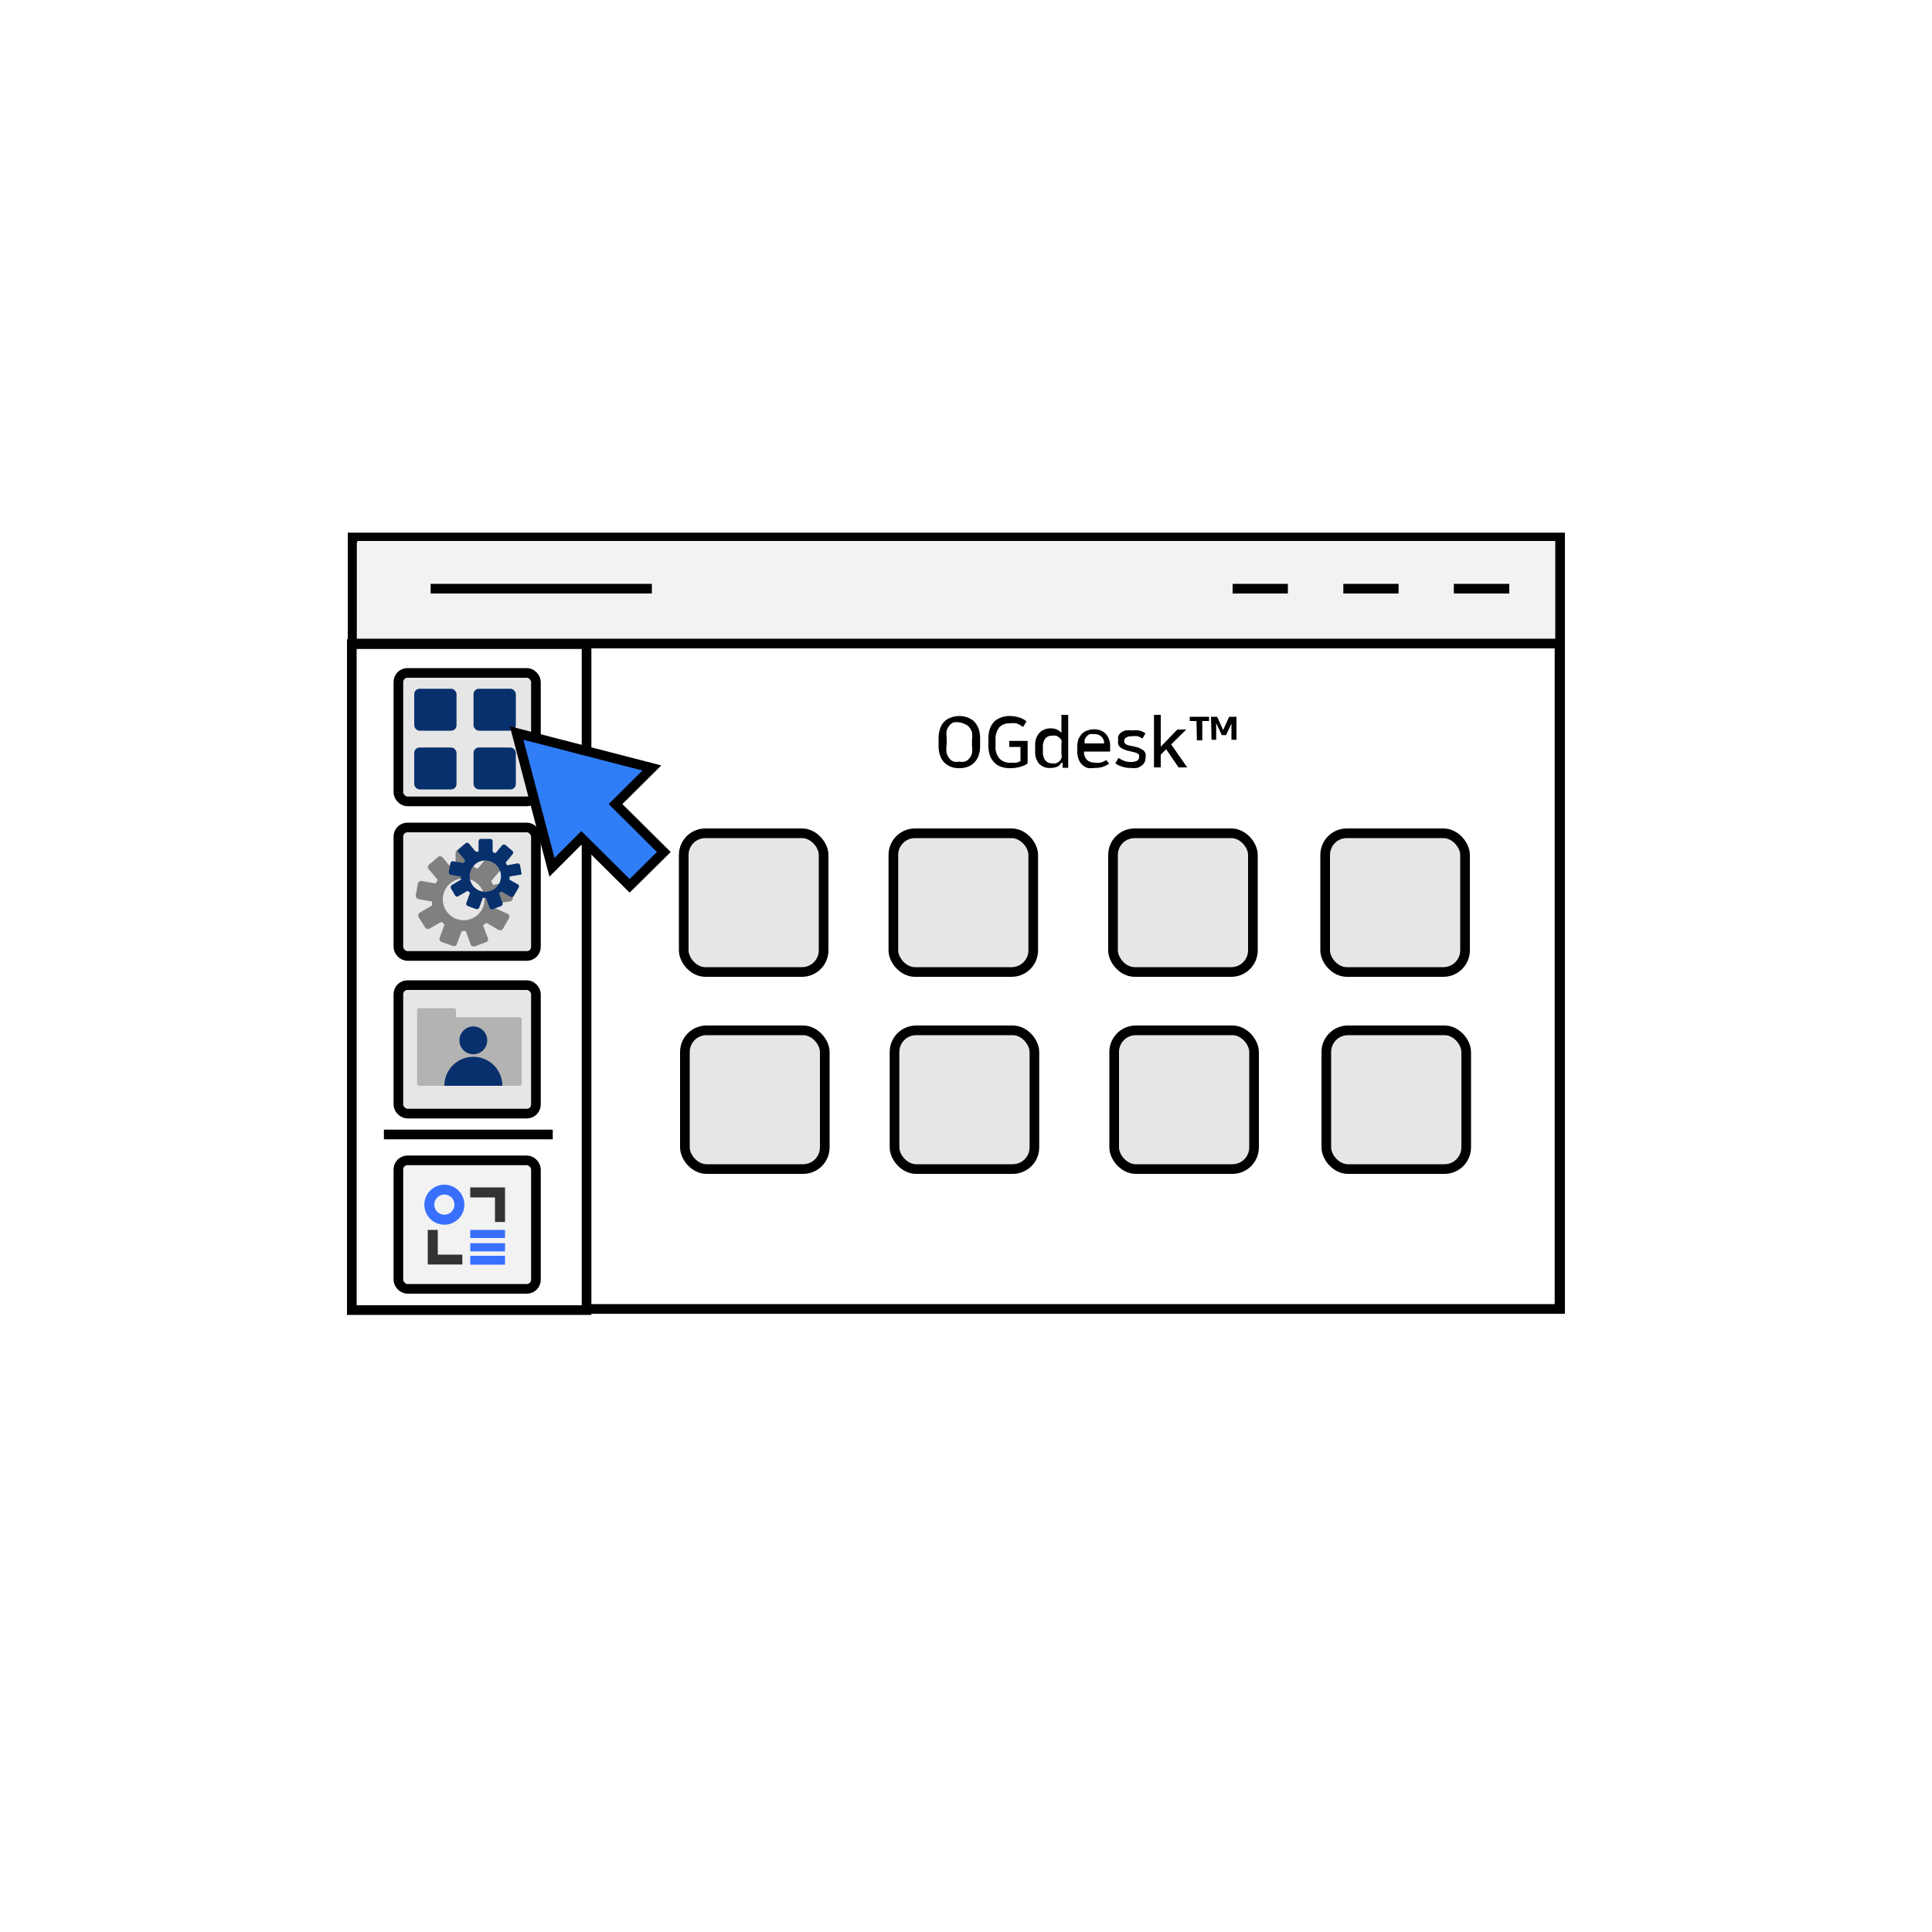 <svg xmlns="http://www.w3.org/2000/svg" viewBox="0 0 100 100"><defs><style>.cls-1,.cls-4{fill:#fff;}.cls-2,.cls-6{fill:#f2f2f2;}.cls-3{fill:none;}.cls-3,.cls-4,.cls-5,.cls-6,.cls-8{stroke:#000;stroke-miterlimit:10;stroke-width:0.5px;}.cls-5{fill:#e6e6e6;}.cls-7{fill:#07306d;}.cls-8{fill:#307df8;}.cls-9{fill:gray;}.cls-10{fill:#b3b3b3;}.cls-11{fill:#3870fd;}.cls-12{fill:#333;}</style></defs><g id="런처패드"><rect class="cls-1" x="18.25" y="27.82" width="62.47" height="39.93"/><path d="M80.47,28.07V67.5h-62V28.07h62m.5-.5H18V68H81V27.57Z"/><rect class="cls-2" x="18.5" y="28" width="62" height="5.5"/><line class="cls-3" x1="18.35" y1="33.31" x2="80.82" y2="33.31"/><line class="cls-3" x1="75.25" y1="30.47" x2="78.12" y2="30.47"/><line class="cls-3" x1="69.53" y1="30.47" x2="72.39" y2="30.47"/><line class="cls-3" x1="63.8" y1="30.47" x2="66.66" y2="30.47"/><line class="cls-3" x1="22.29" y1="30.47" x2="33.74" y2="30.47"/><rect class="cls-4" x="18.21" y="33.34" width="12.15" height="34.47"/><rect class="cls-5" x="20.62" y="42.83" width="7.12" height="6.65" rx="0.47"/><rect class="cls-5" x="20.62" y="50.99" width="7.12" height="6.65" rx="0.47"/><rect class="cls-6" x="20.62" y="60.06" width="7.12" height="6.65" rx="0.47"/><line class="cls-3" x1="19.87" y1="58.72" x2="28.61" y2="58.72"/><path d="M49.65,39.76a1.21,1.21,0,0,1-.43-.07,1,1,0,0,1-.34-.22.92.92,0,0,1-.22-.36,1.5,1.5,0,0,1-.08-.5v-.4a1.54,1.54,0,0,1,.08-.5.88.88,0,0,1,.56-.57,1.22,1.22,0,0,1,.43-.08,1.27,1.27,0,0,1,.44.08,1.08,1.08,0,0,1,.34.21,1.28,1.28,0,0,1,.22.36,1.54,1.54,0,0,1,.08.5v.4a1.5,1.5,0,0,1-.08.5,1,1,0,0,1-.22.36,1,1,0,0,1-.34.22A1.27,1.27,0,0,1,49.65,39.76Zm0-2.37a.87.87,0,0,0-.28,0,.48.48,0,0,0-.22.15.87.87,0,0,0-.15.27,1.48,1.48,0,0,0,0,.39v.32A1.48,1.48,0,0,0,49,39a.87.87,0,0,0,.15.27.48.48,0,0,0,.22.15.66.66,0,0,0,.28,0,.68.68,0,0,0,.29,0,.54.54,0,0,0,.22-.15.87.87,0,0,0,.15-.27,1.48,1.48,0,0,0,0-.39v-.32a1.48,1.48,0,0,0,0-.39.87.87,0,0,0-.15-.27.54.54,0,0,0-.22-.15A.88.88,0,0,0,49.65,37.39Z"/><path d="M53.19,39.52a1.33,1.33,0,0,1-.42.18,1.86,1.86,0,0,1-.48.06,1.37,1.37,0,0,1-.47-.07.84.84,0,0,1-.35-.22.93.93,0,0,1-.23-.36,1.5,1.5,0,0,1-.08-.5v-.4a1.54,1.54,0,0,1,.08-.5,1.09,1.09,0,0,1,.22-.36,1,1,0,0,1,.35-.21,1.25,1.25,0,0,1,.45-.08,1.72,1.72,0,0,1,.47.07,1,1,0,0,1,.4.21l-.18.29a1.31,1.31,0,0,0-.34-.19,1.29,1.29,0,0,0-.35,0,.7.7,0,0,0-.54.21,1,1,0,0,0-.19.66v.3a.89.89,0,0,0,.21.66.75.75,0,0,0,.56.21l.28,0a1.35,1.35,0,0,0,.24-.08v-.74h-.58v-.31h.95Z"/><path d="M54.94,39.47a.45.45,0,0,1-.23.22,1,1,0,0,1-.35.06.75.75,0,0,1-.58-.22.93.93,0,0,1-.2-.63v-.35a1,1,0,0,1,.06-.36,1,1,0,0,1,.17-.27.72.72,0,0,1,.25-.16.79.79,0,0,1,.32-.06.74.74,0,0,1,.36.08.56.56,0,0,1,.2.16V37h.35v2.74H55v-.25Zm0-1a.28.28,0,0,0,0-.15.36.36,0,0,0-.11-.14.55.55,0,0,0-.17-.1.66.66,0,0,0-.21,0,.44.44,0,0,0-.35.15.72.72,0,0,0-.12.44v.25a.69.69,0,0,0,.12.43.43.43,0,0,0,.35.16.66.66,0,0,0,.21,0,1,1,0,0,0,.17-.1.91.91,0,0,0,.11-.16.46.46,0,0,0,0-.21Z"/><path d="M57.41,39.53a1.59,1.59,0,0,1-.32.16,1.44,1.44,0,0,1-.45.06,1.29,1.29,0,0,1-.35,0,.81.81,0,0,1-.28-.17.8.8,0,0,1-.18-.28,1.09,1.09,0,0,1-.07-.42v-.22a1.25,1.25,0,0,1,.06-.4,1.12,1.12,0,0,1,.18-.28.73.73,0,0,1,.28-.17.93.93,0,0,1,.34-.06.82.82,0,0,1,.61.23.93.93,0,0,1,.23.66v.26H56.11v0a.58.58,0,0,0,.15.43.52.52,0,0,0,.39.14,1.13,1.13,0,0,0,.34,0,1.66,1.66,0,0,0,.27-.13ZM56.62,38a.45.45,0,0,0-.2,0,.37.37,0,0,0-.16.1.5.5,0,0,0-.11.17.46.46,0,0,0,0,.21v0h1V38.5a.48.48,0,0,0-.13-.36A.49.49,0,0,0,56.62,38Z"/><path d="M58.54,39.44a.68.68,0,0,0,.31-.06.23.23,0,0,0,.11-.19v0a.36.36,0,0,0,0-.11.16.16,0,0,0-.07-.07.3.3,0,0,0-.14-.06l-.23-.06a1.71,1.71,0,0,1-.29-.08.9.9,0,0,1-.22-.11.43.43,0,0,1-.13-.17.48.48,0,0,1,0-.22v0a.46.46,0,0,1,0-.2.38.38,0,0,1,.13-.18.71.71,0,0,1,.23-.12,1.18,1.18,0,0,1,.34,0,1.58,1.58,0,0,1,.38,0,1,1,0,0,1,.33.15l-.16.27a.77.77,0,0,0-.24-.12.88.88,0,0,0-.29,0,.54.54,0,0,0-.32.07.2.2,0,0,0-.09.17v0a.2.2,0,0,0,.09.18,1.23,1.23,0,0,0,.34.09l.32.08.22.12a.52.52,0,0,1,.13.17.57.57,0,0,1,0,.24v0a.42.42,0,0,1-.05.22.43.43,0,0,1-.15.18.9.9,0,0,1-.24.12,1.47,1.47,0,0,1-.32,0,1.29,1.29,0,0,1-.45-.07,1,1,0,0,1-.35-.17l.16-.28a1.59,1.59,0,0,0,.29.15A1,1,0,0,0,58.54,39.44Z"/><path d="M60.62,38.53l.83,1.19H61l-.64-.94-.28.28v.66h-.35V37h.35v1.65l.86-.89h.46Z"/><path d="M61.93,37.32h-.35V37.1h1v.22h-.35v1h-.28Zm.75-.22H63l.31.69h0l.31-.69H64v1.19h-.26v-.84h0l-.28.6h-.22l-.29-.62h0v.86h-.24Z"/><rect class="cls-5" x="35.39" y="43.13" width="7.24" height="7.18" rx="1.12"/><rect class="cls-5" x="46.24" y="43.13" width="7.24" height="7.18" rx="1.12"/><rect class="cls-5" x="57.61" y="43.13" width="7.24" height="7.18" rx="1.12"/><rect class="cls-5" x="35.45" y="53.33" width="7.24" height="7.18" rx="1.12"/><rect class="cls-5" x="46.3" y="53.33" width="7.24" height="7.18" rx="1.12"/><rect class="cls-5" x="57.67" y="53.33" width="7.24" height="7.18" rx="1.12"/><rect class="cls-5" x="68.59" y="43.13" width="7.24" height="7.18" rx="1.12"/><rect class="cls-5" x="68.65" y="53.33" width="7.24" height="7.18" rx="1.12"/><rect class="cls-5" x="20.62" y="34.83" width="7.12" height="6.65" rx="0.47"/><rect class="cls-7" x="21.44" y="35.65" width="2.19" height="2.17" rx="0.28"/><rect class="cls-7" x="24.51" y="35.65" width="2.19" height="2.17" rx="0.28"/><rect class="cls-7" x="21.44" y="38.69" width="2.19" height="2.17" rx="0.28"/><rect class="cls-7" x="24.51" y="38.69" width="2.19" height="2.17" rx="0.28"/><polygon class="cls-8" points="34.36 44.1 31.86 41.62 33.74 39.75 26.74 37.94 28.57 44.89 30.09 43.37 32.59 45.85 34.36 44.1"/><path class="cls-9" d="M26.53,46.41l-.11-.59a.17.17,0,0,0-.2-.14l-.7.12a1.14,1.14,0,0,0-.1-.19l.47-.56a.17.17,0,0,0,0-.24l-.46-.39a.18.18,0,0,0-.25,0l-.45.54-.2-.08v-.73a.18.18,0,0,0-.18-.17h-.6a.17.17,0,0,0-.17.17v.71l-.21.07-.47-.56a.17.17,0,0,0-.24,0l-.46.39a.17.17,0,0,0,0,.24l.46.55a1.08,1.08,0,0,0-.11.18l-.72-.13a.17.17,0,0,0-.2.14l-.11.6a.19.19,0,0,0,.14.2l.7.12,0,.21-.63.37a.18.18,0,0,0-.06.24L22,48a.18.18,0,0,0,.24.06l.61-.35.16.14-.25.68a.17.17,0,0,0,.11.23l.56.2a.16.16,0,0,0,.22-.1l.25-.67h.21l.25.69a.17.17,0,0,0,.22.1l.57-.21a.16.16,0,0,0,.1-.22L25,47.89a1.09,1.09,0,0,0,.17-.13l.63.37a.18.18,0,0,0,.24-.07l.3-.52a.18.18,0,0,0-.06-.24L25.62,47a.78.78,0,0,0,0-.21l.72-.13A.18.18,0,0,0,26.53,46.41ZM24,47.63a1.08,1.08,0,1,1,1.08-1.08A1.08,1.08,0,0,1,24,47.63Z"/><path class="cls-7" d="M27,45.24l-.08-.44a.13.13,0,0,0-.15-.11l-.52.1s-.05-.1-.08-.14l.35-.42a.13.13,0,0,0,0-.19l-.34-.29a.14.14,0,0,0-.19,0l-.34.41-.15-.06v-.55a.13.13,0,0,0-.13-.13H24.9a.13.13,0,0,0-.13.13v.53l-.15,0-.35-.42a.14.14,0,0,0-.19,0l-.34.29a.12.12,0,0,0,0,.18l.34.41-.08.13-.54-.09a.13.13,0,0,0-.15.11l-.08.44a.13.13,0,0,0,.11.15l.52.09a.78.78,0,0,0,0,.16l-.47.28a.13.13,0,0,0-.05.17l.23.39a.12.12,0,0,0,.18,0l.45-.26.13.1-.19.52a.13.13,0,0,0,.08.17l.42.15a.14.14,0,0,0,.17-.08l.18-.5h.16l.19.51a.13.13,0,0,0,.17.08l.42-.16a.13.13,0,0,0,.08-.16l-.18-.5.12-.1.47.27a.12.12,0,0,0,.18-.05l.23-.39a.14.14,0,0,0,0-.18l-.46-.26a.9.9,0,0,0,0-.16l.54-.09A.14.14,0,0,0,27,45.24Zm-1.87.92a.81.81,0,1,1,.8-.81A.81.81,0,0,1,25.13,46.16Z"/><path class="cls-10" d="M23.6,52.65v-.37a.11.11,0,0,0-.1-.1H21.69a.1.1,0,0,0-.1.1v3.81a.11.11,0,0,0,.11.11h5.18a.11.11,0,0,0,.12-.11V52.76a.11.11,0,0,0-.12-.11Z"/><circle class="cls-7" cx="24.5" cy="53.85" r="0.72"/><path class="cls-7" d="M23,56.2a1.5,1.5,0,0,1,3,0"/><path class="cls-11" d="M23,61.32a1,1,0,0,0,0,2.07,1,1,0,1,0,0-2.07Zm0,1.55a.52.52,0,1,1,.52-.52A.51.51,0,0,1,23,62.87Z"/><polygon class="cls-12" points="22.66 64.94 22.66 63.66 22.14 63.66 22.14 64.94 22.14 65.45 22.66 65.45 23.93 65.45 23.93 64.94 22.66 64.94"/><polygon class="cls-12" points="24.34 61.46 24.34 61.98 25.62 61.98 25.62 63.25 26.14 63.25 26.14 61.46 24.34 61.46"/><path class="cls-11" d="M24.34,65.46h1.8V65h-1.8Zm0-1.8v.42h1.8v-.42Zm0,1.11h1.8v-.42h-1.8Z"/></g></svg>